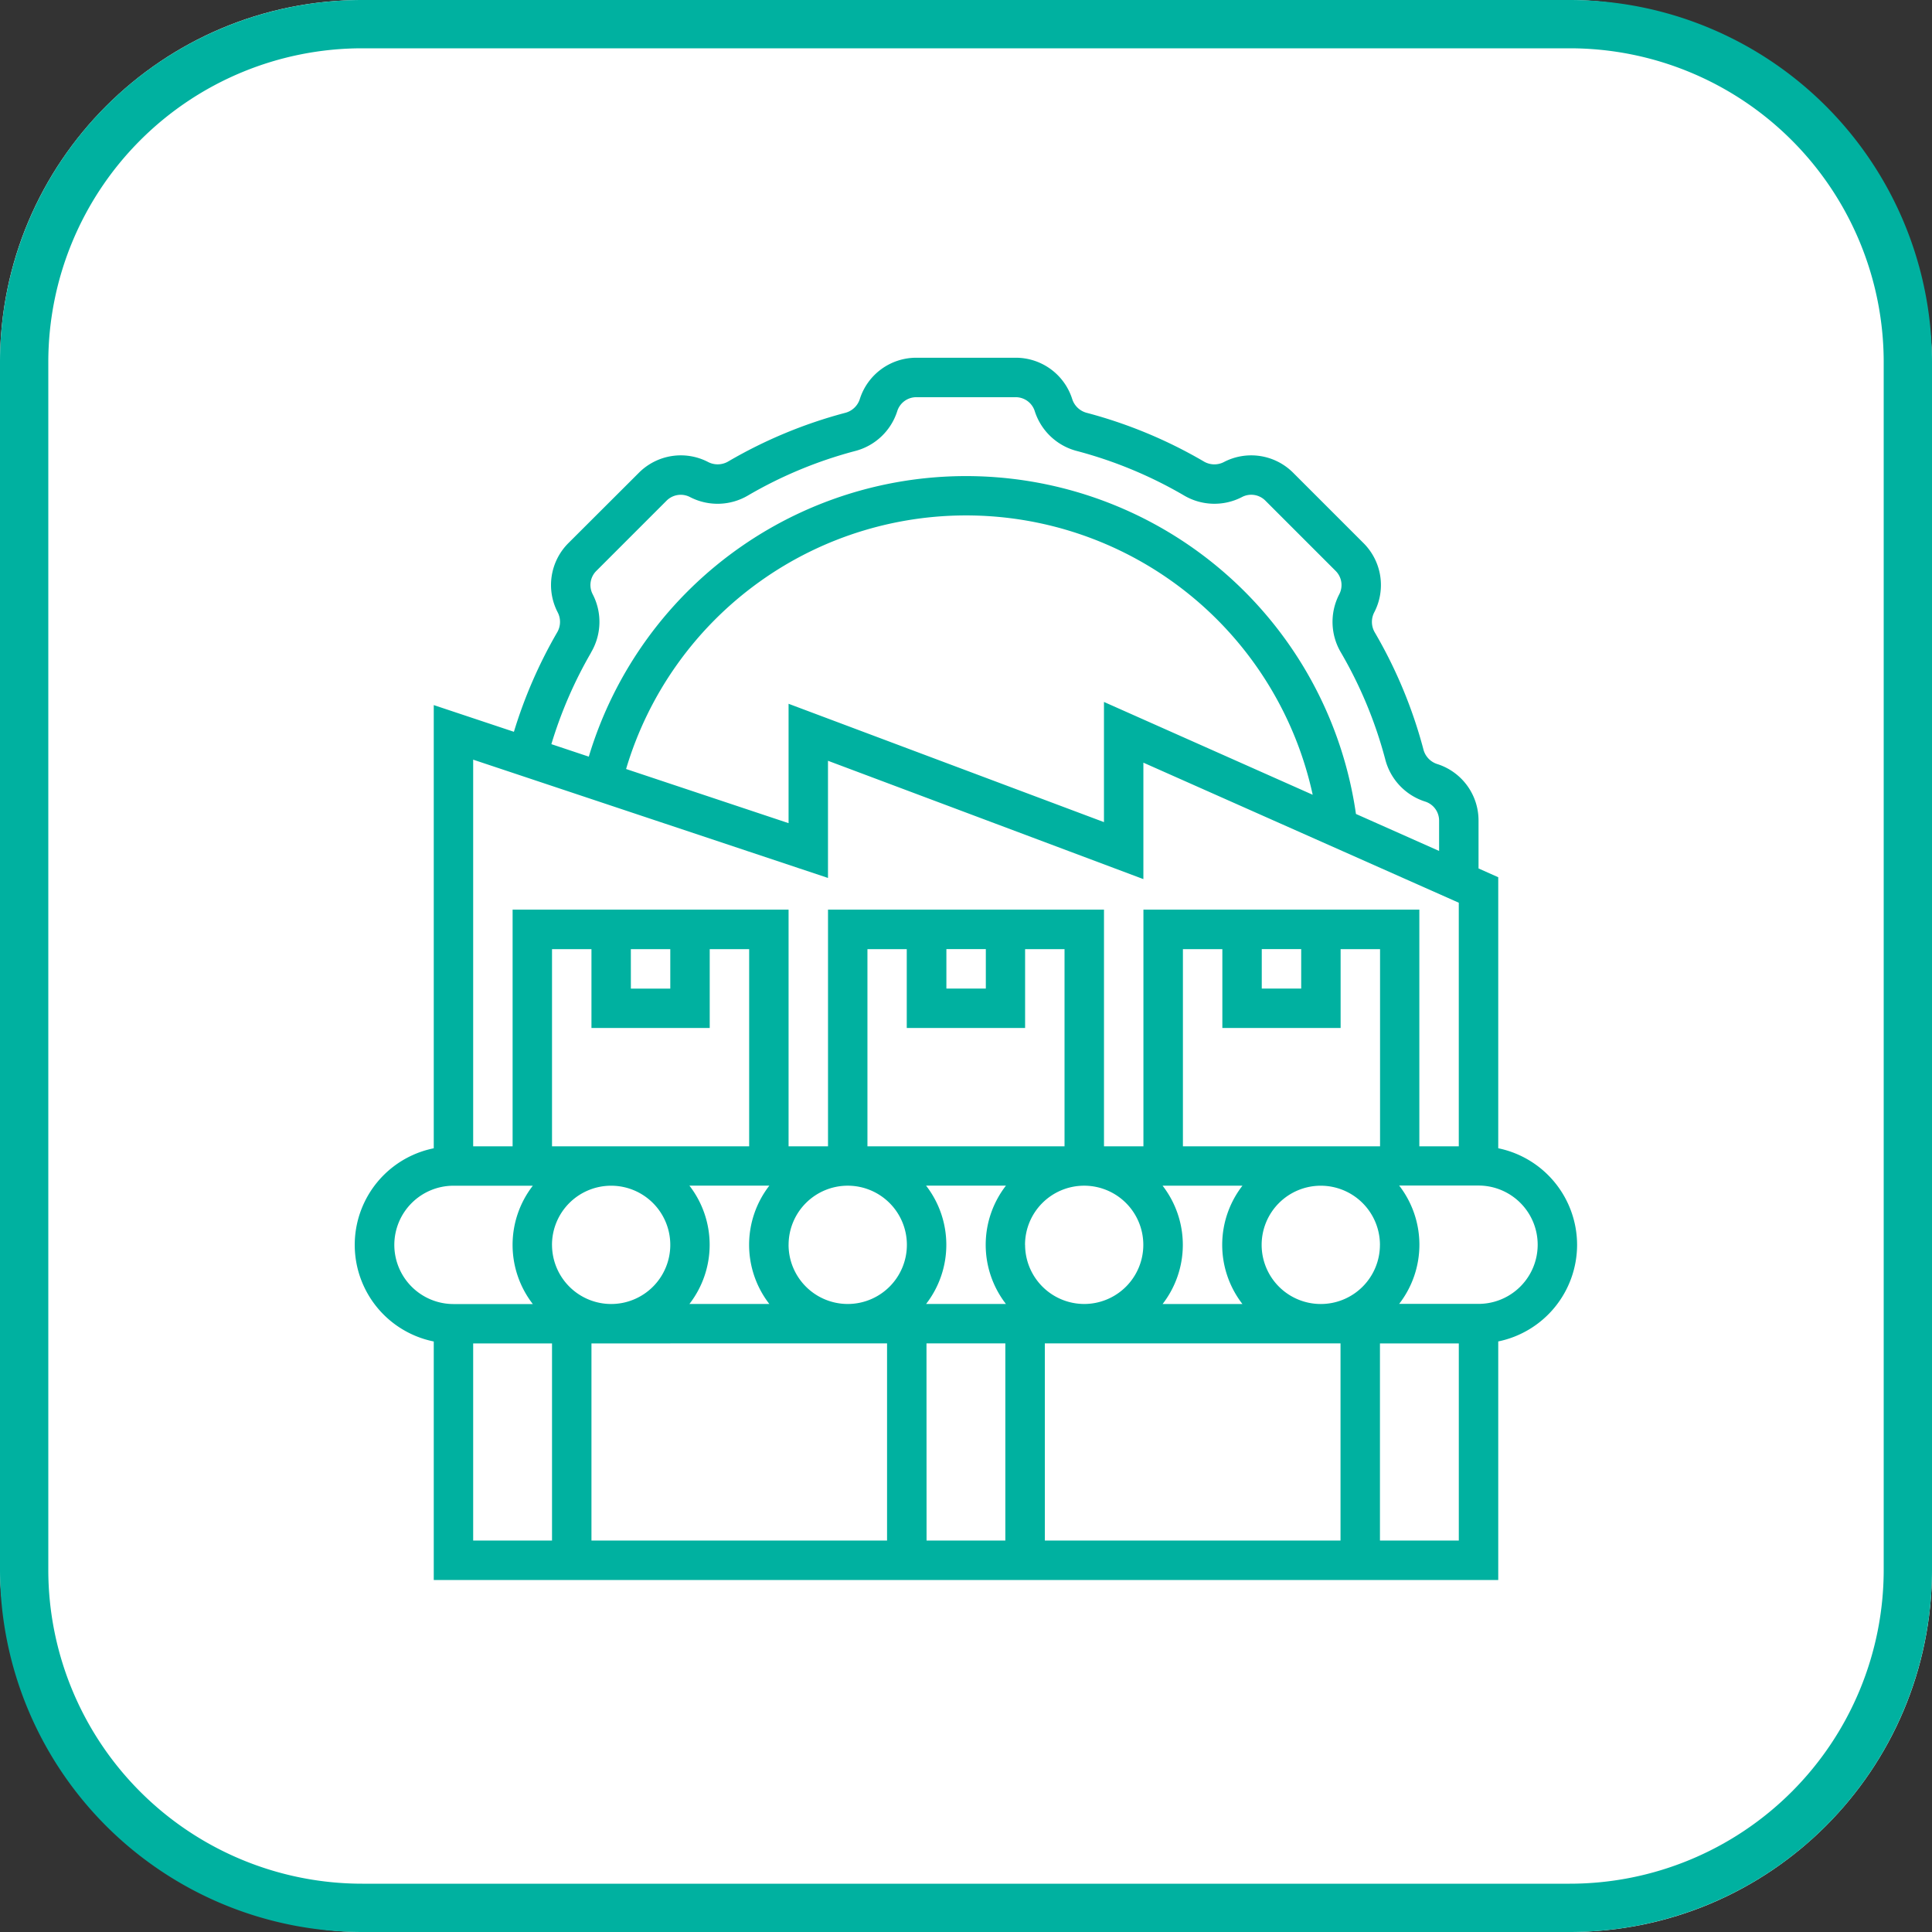 <svg xmlns="http://www.w3.org/2000/svg" width="80" height="80" viewBox="0 0 80 80">
  <rect x="0" y="0" width="80" height="80" fill="#333333" stroke="none"/>
  <g id="Group_4547" data-name="Group 4547" transform="translate(-433 -10601)">
    <rect id="Rectangle_2920" data-name="Rectangle 2920" width="80" height="80" rx="15" transform="translate(433 10601)" fill="#fff"/>
    <path id="Rectangle_2920_-_Outline" data-name="Rectangle 2920 - Outline" d="M15,2A13,13,0,0,0,2,15V65A13,13,0,0,0,15,78H65A13,13,0,0,0,78,65V15A13,13,0,0,0,65,2H15m0-2H65A15,15,0,0,1,80,15V65A15,15,0,0,1,65,80H15A15,15,0,0,1,0,65V15A15,15,0,0,1,15,0Z" transform="translate(433 10601)" fill="#00b1a0"/>
    <path id="Path_4705" data-name="Path 4705" d="M129.357,45.481a4.089,4.089,0,0,0-3.265-4V30.258l-.816-.363v-1.98a2.452,2.452,0,0,0-1.724-2.348.86.86,0,0,1-.562-.616,19.476,19.476,0,0,0-2-4.813.861.861,0,0,1-.038-.837,2.451,2.451,0,0,0-.441-2.88l-2.909-2.909a2.452,2.452,0,0,0-2.883-.439.858.858,0,0,1-.833-.039,19.46,19.46,0,0,0-4.813-2,.861.861,0,0,1-.617-.561,2.452,2.452,0,0,0-2.349-1.726H102a2.452,2.452,0,0,0-2.348,1.724.861.861,0,0,1-.616.562,19.475,19.475,0,0,0-4.813,2,.863.863,0,0,1-.837.038,2.452,2.452,0,0,0-2.88.441L87.592,16.42a2.452,2.452,0,0,0-.439,2.883.859.859,0,0,1-.039.833,19.581,19.581,0,0,0-1.781,4.1l-3.319-1.106V41.482a4.081,4.081,0,0,0,0,8v9.877h44.078V49.48a4.089,4.089,0,0,0,3.265-4ZM88.523,20.958a2.483,2.483,0,0,0,.074-2.414.824.824,0,0,1,.149-.97l2.909-2.909a.83.83,0,0,1,.973-.147,2.482,2.482,0,0,0,2.411-.075,17.823,17.823,0,0,1,4.41-1.83,2.482,2.482,0,0,0,1.756-1.65.826.826,0,0,1,.791-.582h4.114a.827.827,0,0,1,.791.581,2.485,2.485,0,0,0,1.756,1.65,17.83,17.83,0,0,1,4.41,1.83,2.479,2.479,0,0,0,2.413.074.824.824,0,0,1,.97.149l2.909,2.909a.827.827,0,0,1,.147.973,2.485,2.485,0,0,0,.075,2.411,17.824,17.824,0,0,1,1.83,4.41,2.482,2.482,0,0,0,1.65,1.756.826.826,0,0,1,.582.791v1.255L120.2,27.638a16.311,16.311,0,0,0-31.766-2.373l-1.55-.517a17.807,17.807,0,0,1,1.643-3.79Zm29.885,5.885L109.766,23v4.976l-13.06-4.9v4.943l-6.728-2.242a14.688,14.688,0,0,1,28.43,1.062Zm-20.07,3.445V25.436l13.06,4.9V25.514l13.06,5.8V41.4h-1.633V31.6H111.4v9.8h-1.633V31.6H98.339v9.8H96.706V31.6H85.279v9.8H83.646V25.39Zm22.855,15.193a2.449,2.449,0,1,1-2.449-2.449A2.452,2.452,0,0,1,121.194,45.481Zm-34.283,0a2.449,2.449,0,1,1,2.449,2.449A2.452,2.452,0,0,1,86.911,45.481Zm3.265-12.244h1.633v1.633H90.176ZM93.441,36.5V33.237h1.633V41.4H86.911V33.237h1.633V36.5Zm9.8-3.265h1.633v1.633h-1.633ZM106.5,36.5V33.237h1.633V41.4H99.972V33.237H101.6V36.5Zm9.8-3.265h1.633v1.633H116.3Zm3.265,3.265V33.237h1.633V41.4h-8.163V33.237h1.633V36.5ZM102.4,47.929a4,4,0,0,0,0-4.9h3.307a4,4,0,0,0,0,4.9Zm-5.693-2.449a2.449,2.449,0,1,1,2.449,2.449A2.452,2.452,0,0,1,96.706,45.481Zm-.8,2.449H92.6a4,4,0,0,0,0-4.9H95.91a4,4,0,0,0,0,4.9Zm10.59-2.449a2.449,2.449,0,1,1,2.449,2.449A2.452,2.452,0,0,1,106.5,45.481Zm5.693-2.449H115.5a4,4,0,0,0,0,4.9h-3.307a4,4,0,0,0,0-4.9Zm-11.406,6.53v8.163H88.544V49.562Zm1.633,0h3.265v8.163H102.42Zm4.9,0h12.244v8.163H107.318ZM80.381,45.481a2.452,2.452,0,0,1,2.449-2.449h3.286a4,4,0,0,0,0,4.9H82.83A2.452,2.452,0,0,1,80.381,45.481Zm3.265,4.081h3.265v8.163H83.646Zm37.548,8.163V49.562h3.265v8.163Zm4.081-9.8h-3.286a4,4,0,0,0,0-4.9h3.286a2.449,2.449,0,1,1,0,4.9Z" transform="translate(368.947 10607.066)" fill="#00b1a0"/>
  </g>
</svg>
